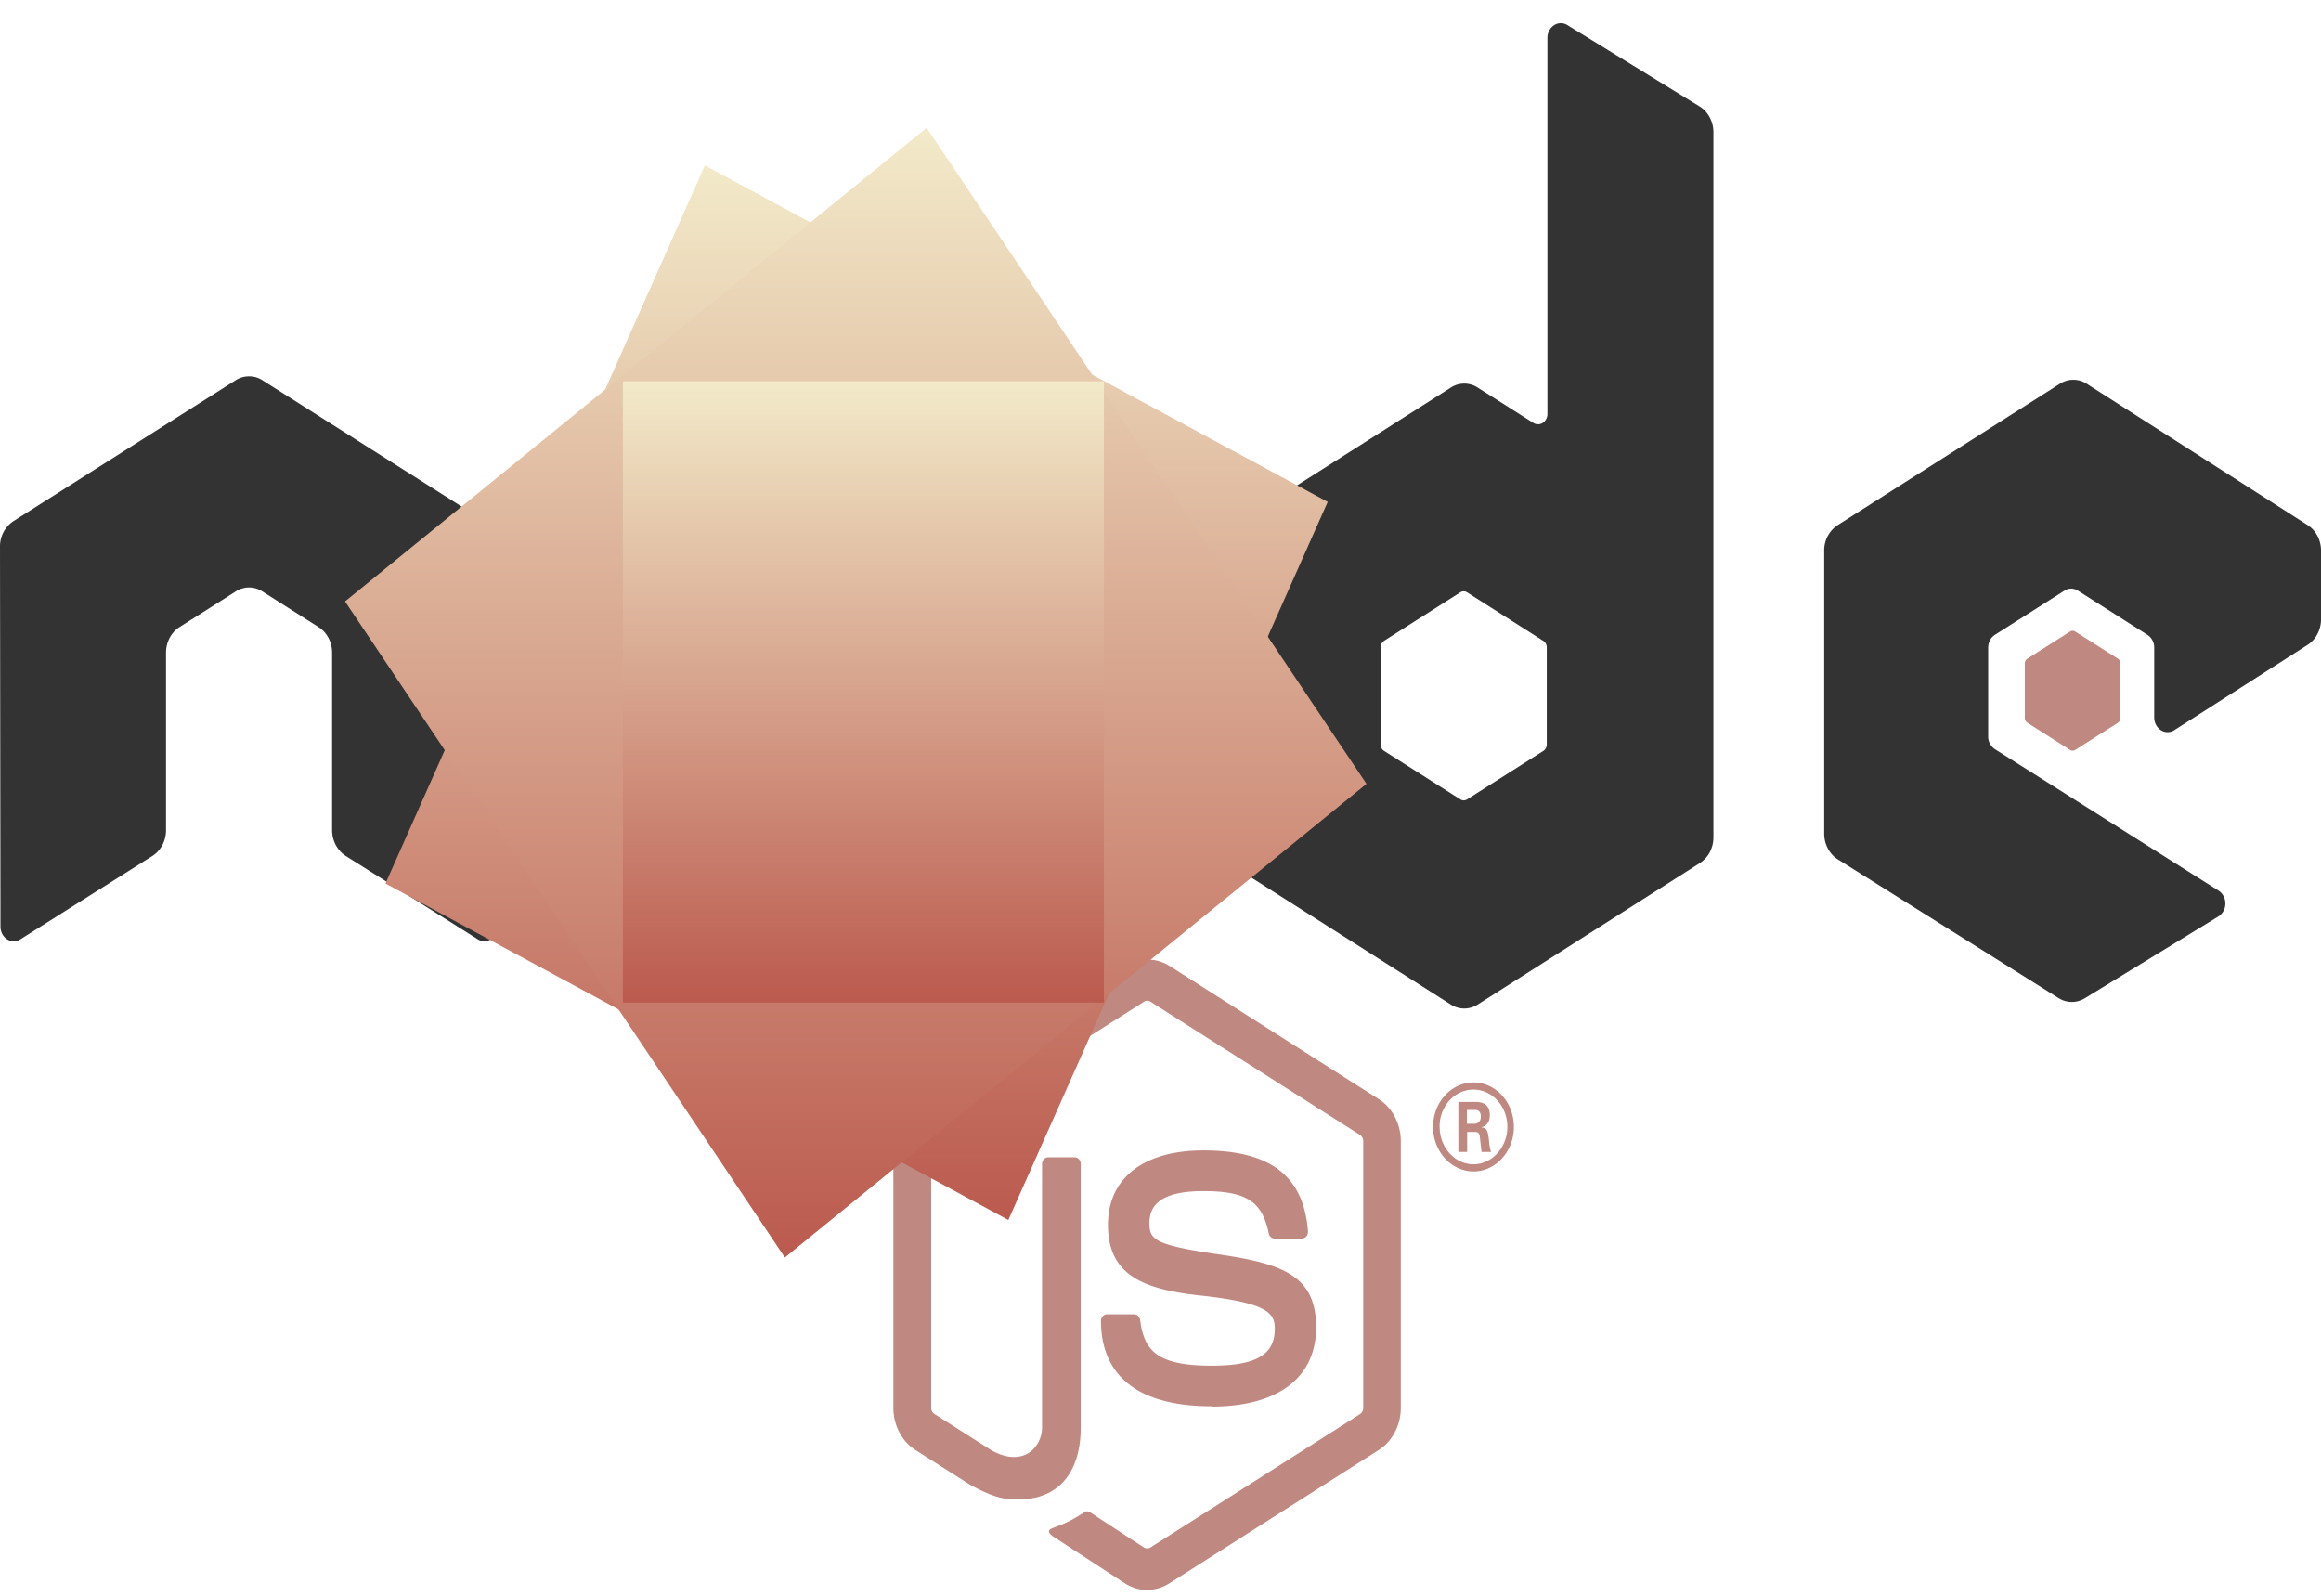<svg width="96" height="66" fill="none" xmlns="http://www.w3.org/2000/svg"><path d="M47.449 65.76c-.317 0-.632-.092-.91-.268l-2.894-1.889c-.432-.266-.221-.36-.078-.415.576-.222.693-.272 1.308-.657.065-.04.15-.026.216.017l2.223 1.454a.27.27 0 0 0 .269 0l8.67-5.516a.309.309 0 0 0 .132-.258V47.202a.315.315 0 0 0-.134-.263l-8.666-5.51a.245.245 0 0 0-.267 0l-8.665 5.51a.311.311 0 0 0-.137.26v11.027a.3.3 0 0 0 .134.255l2.375 1.512c1.289.71 2.076-.127 2.076-.968V48.142c0-.156.111-.275.252-.275h1.098c.137 0 .25.12.25.275v10.887c0 1.894-.938 2.983-2.568 2.983-.5 0-.896 0-1.998-.598l-2.274-1.445c-.563-.358-.91-1.028-.91-1.743V47.2c0-.718.347-1.388.91-1.742l8.678-5.517a1.748 1.748 0 0 1 1.823 0l8.667 5.52c.56.356.91 1.023.91 1.741v11.026c0 .715-.35 1.383-.91 1.741l-8.667 5.518a1.694 1.694 0 0 1-.914.268" fill="#BF8881"/><path d="M50.127 58.162c-3.794 0-4.589-1.919-4.589-3.528 0-.154.112-.275.251-.275h1.12c.124 0 .228.099.247.233.17 1.258.673 1.892 2.967 1.892 1.827 0 2.604-.455 2.604-1.523 0-.614-.221-1.071-3.06-1.377-2.374-.258-3.84-.835-3.84-2.928 0-1.927 1.475-3.075 3.947-3.075 2.775 0 4.151 1.061 4.325 3.343a.296.296 0 0 1-.068.213.247.247 0 0 1-.184.089H52.72c-.118 0-.22-.091-.243-.216-.272-1.322-.927-1.746-2.709-1.746-1.994 0-2.226.766-2.226 1.34 0 .696.273.899 2.964 1.291 2.665.39 3.93.94 3.93 3.004 0 2.081-1.575 3.275-4.323 3.275l.013-.012ZM60.674 46.48h.29c.24 0 .285-.184.285-.291 0-.283-.176-.283-.273-.283h-.3l-.002.574Zm-.354-.904h.645c.221 0 .655 0 .655.546 0 .38-.221.459-.353.507.258.019.275.205.31.468.017.165.045.45.098.546h-.398c-.01-.096-.071-.622-.071-.65-.026-.118-.063-.175-.196-.175h-.327v.827h-.363v-2.069Zm-.774 1.029c0 .856.627 1.55 1.397 1.55.777 0 1.404-.708 1.404-1.55 0-.859-.636-1.54-1.406-1.54-.76 0-1.398.672-1.398 1.537l.003.003Zm3.07.005c0 1.014-.753 1.841-1.67 1.841-.912 0-1.672-.818-1.672-1.842 0-1.042.777-1.841 1.671-1.841.901 0 1.67.801 1.67 1.841" fill="#BF8881"/><path fill-rule="evenodd" clip-rule="evenodd" d="M20.602 22.617c0-.44-.21-.844-.555-1.063l-9.192-5.828a1 1 0 0 0-.505-.16h-.095c-.176.006-.35.059-.508.16L.556 21.553A1.26 1.26 0 0 0 0 22.62l.02 15.7c0 .217.102.42.276.528.17.114.382.114.551 0l5.464-3.45c.345-.226.556-.625.556-1.061V27c0-.437.21-.841.554-1.06l2.327-1.476a1.008 1.008 0 0 1 1.108 0l2.325 1.476c.344.218.555.622.555 1.06v7.334c0 .435.214.837.557 1.062l5.46 3.446a.5.5 0 0 0 .556 0 .628.628 0 0 0 .275-.529l.018-15.697Zm43.374 8.174a.31.31 0 0 1-.139.265l-3.157 2.006a.256.256 0 0 1-.277 0l-3.157-2.006a.31.31 0 0 1-.14-.265v-4.017c0-.11.053-.21.137-.265l3.156-2.01a.258.258 0 0 1 .28 0l3.157 2.01a.312.312 0 0 1 .14.265v4.017Zm.853-29.754a.513.513 0 0 0-.552.007.628.628 0 0 0-.274.528V17.12a.437.437 0 0 1-.194.37.357.357 0 0 1-.388 0l-2.303-1.461a1.02 1.02 0 0 0-1.11 0l-9.194 5.849c-.343.217-.556.622-.556 1.057v11.7c0 .438.212.84.556 1.06l9.195 5.852c.343.218.766.218 1.11 0l9.195-5.855c.343-.22.556-.621.556-1.06V5.472c0-.443-.22-.852-.571-1.069l-5.47-3.365ZM95.45 26.67c.34-.22.551-.623.551-1.058v-2.836c0-.436-.21-.839-.553-1.058l-9.136-5.846a1.021 1.021 0 0 0-1.113 0l-9.193 5.848a1.25 1.25 0 0 0-.555 1.06v11.695c0 .44.214.847.56 1.065l9.133 5.738c.337.212.75.215 1.09.007l5.525-3.384a.625.625 0 0 0 .284-.532.625.625 0 0 0-.28-.533l-9.249-5.85a.62.62 0 0 1-.28-.529v-3.669c0-.219.105-.42.278-.53l2.878-1.83a.505.505 0 0 1 .553 0l2.88 1.83a.624.624 0 0 1 .278.529v2.884c0 .218.106.421.277.531a.514.514 0 0 0 .556-.002l5.515-3.53Z" fill="#333"/><path fill-rule="evenodd" clip-rule="evenodd" d="M85.62 26.121a.194.194 0 0 1 .213 0l1.765 1.122a.24.24 0 0 1 .106.203v2.246a.24.24 0 0 1-.106.204l-1.765 1.121a.194.194 0 0 1-.212 0l-1.763-1.121a.24.24 0 0 1-.109-.204v-2.246c0-.083.04-.16.106-.203l1.766-1.122Z" fill="#BF8881"/><path d="M54.917 20.758 29.154 6.841l-13.21 29.7 25.762 13.917 13.21-29.7Z" fill="url('#paint0_linear')"/><path d="M14.271 24.875 32.463 52.01 56.52 32.42 38.328 5.285l-24.057 19.59Z" fill="url('#paint1_linear')"/><path d="M25.763 15.77v25.694h19.896V15.769H25.763Z" fill="url('#paint2_linear')"/><defs><linearGradient id="paint0_linear" x1="35.431" y1="6.841" x2="35.431" y2="50.458" gradientUnits="userSpaceOnUse"><stop stop-color="#F2EAC9"/><stop offset="1" stop-color="#BB5A4E"/></linearGradient><linearGradient id="paint1_linear" x1="35.396" y1="5.285" x2="35.396" y2="52.01" gradientUnits="userSpaceOnUse"><stop stop-color="#F2EAC9"/><stop offset="1" stop-color="#BB5A4E"/></linearGradient><linearGradient id="paint2_linear" x1="35.711" y1="15.769" x2="35.711" y2="41.464" gradientUnits="userSpaceOnUse"><stop stop-color="#F2EAC9"/><stop offset="1" stop-color="#BB5A4E"/></linearGradient></defs></svg>
